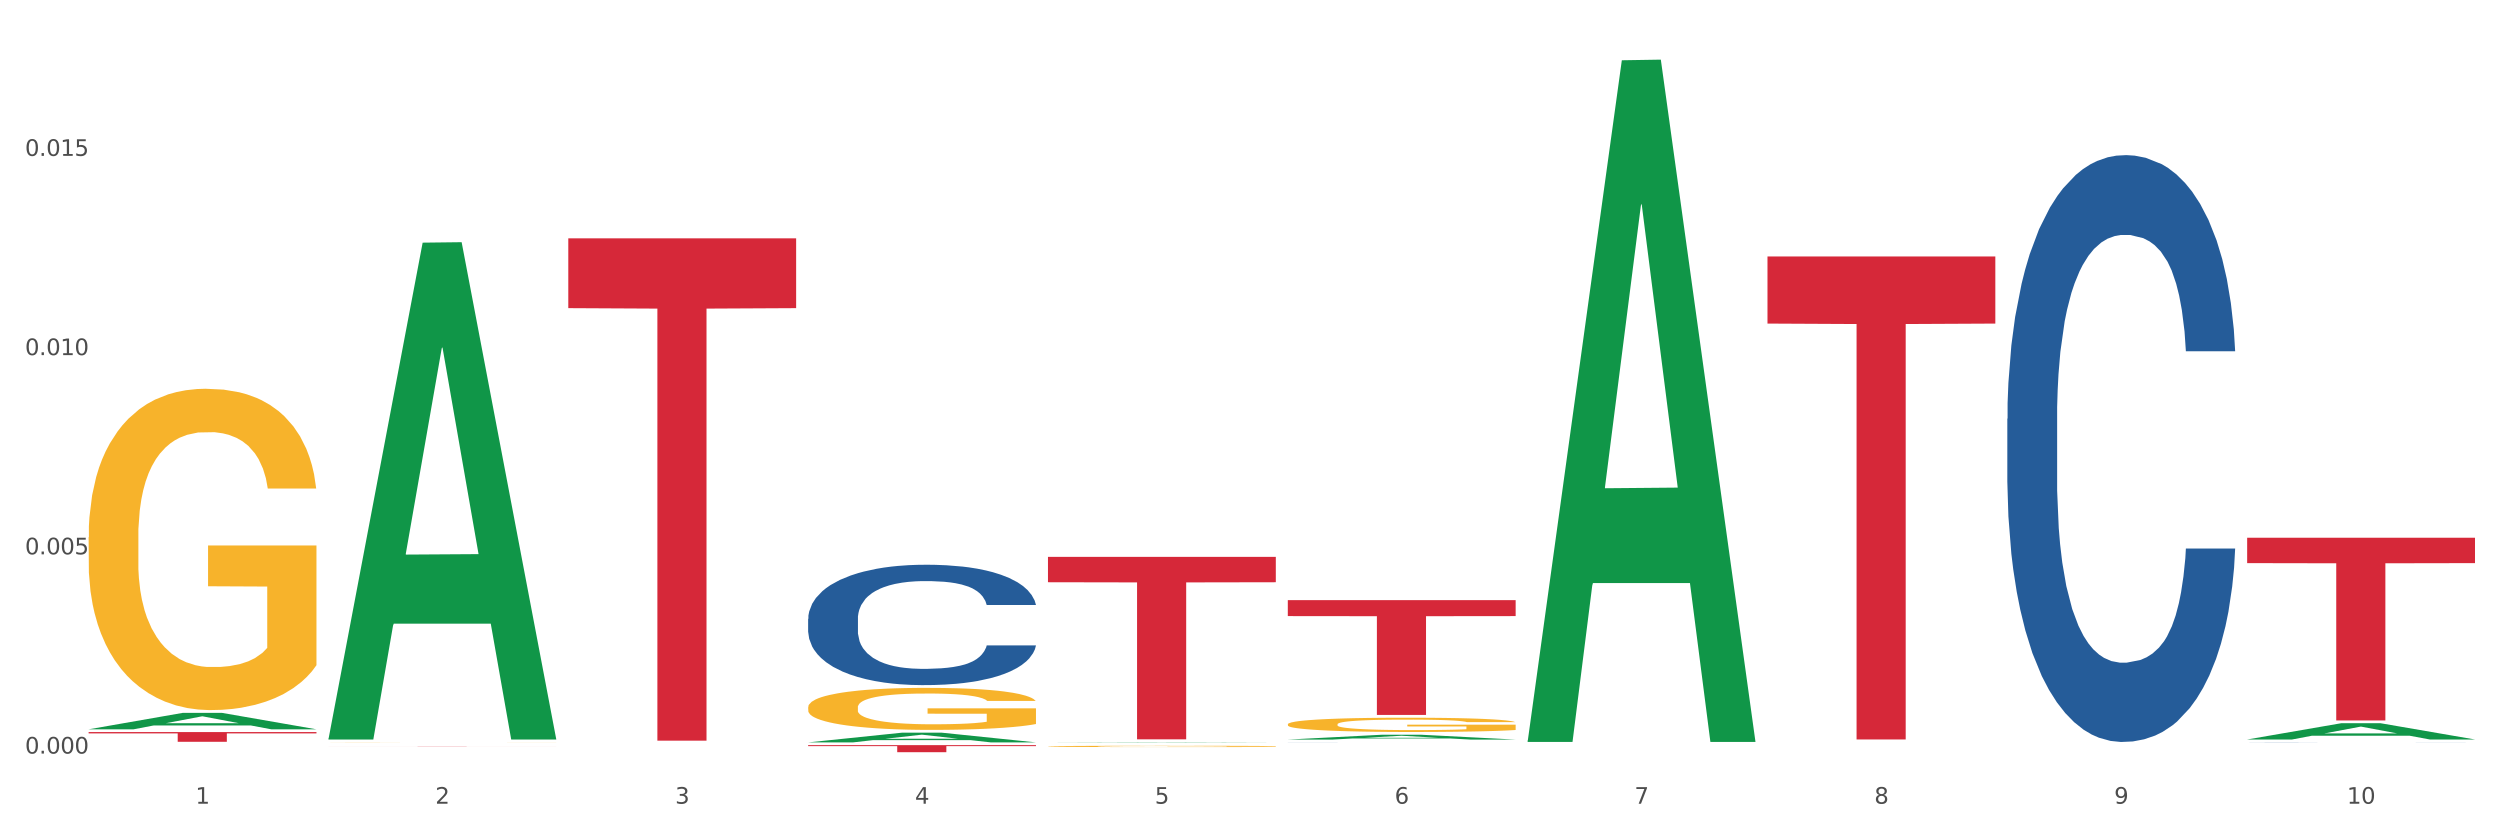 <?xml version="1.0" encoding="utf-8" standalone="no"?>
<!DOCTYPE svg PUBLIC "-//W3C//DTD SVG 1.1//EN"
  "http://www.w3.org/Graphics/SVG/1.1/DTD/svg11.dtd">
<svg xmlns:xlink="http://www.w3.org/1999/xlink" width="1080pt" height="360pt" viewBox="0 0 1080 360" xmlns="http://www.w3.org/2000/svg" version="1.1">
 <rect x="0" y="0" width="1080" height="360" fill="#333333" stroke="none"/>
 <defs>
  <style type="text/css">*{stroke-linejoin: round; stroke-linecap: butt}</style>
 </defs>
 <g id="figure_1">
  <g id="patch_1">
   <path d="M 0 360 
L 1080 360 
L 1080 0 
L 0 0 
z
" style="fill: #ffffff; stroke: #ffffff; stroke-linejoin: miter"/>
  </g>
  <g id="axes_1">
   <g id="matplotlib.axis_1">
    <g id="xtick_1">
     <g id="text_1">
      <!-- 1 -->
      <g style="fill: #4d4d4d" transform="translate(84.444 347.204) scale(0.096 -0.096)">
       <defs>
        <path id="DejaVuSans-31" d="M 794 531 
L 1825 531 
L 1825 4091 
L 703 3866 
L 703 4441 
L 1819 4666 
L 2450 4666 
L 2450 531 
L 3481 531 
L 3481 0 
L 794 0 
L 794 531 
z
" transform="scale(0.016)"/>
       </defs>
       <use xlink:href="#DejaVuSans-31"/>
      </g>
     </g>
    </g>
    <g id="xtick_2">
     <g id="text_2">
      <!-- 2 -->
      <g style="fill: #4d4d4d" transform="translate(188.053 347.204) scale(0.096 -0.096)">
       <defs>
        <path id="DejaVuSans-32" d="M 1228 531 
L 3431 531 
L 3431 0 
L 469 0 
L 469 531 
Q 828 903 1448 1529 
Q 2069 2156 2228 2338 
Q 2531 2678 2651 2914 
Q 2772 3150 2772 3378 
Q 2772 3750 2511 3984 
Q 2250 4219 1831 4219 
Q 1534 4219 1204 4116 
Q 875 4013 500 3803 
L 500 4441 
Q 881 4594 1212 4672 
Q 1544 4750 1819 4750 
Q 2544 4750 2975 4387 
Q 3406 4025 3406 3419 
Q 3406 3131 3298 2873 
Q 3191 2616 2906 2266 
Q 2828 2175 2409 1742 
Q 1991 1309 1228 531 
z
" transform="scale(0.016)"/>
       </defs>
       <use xlink:href="#DejaVuSans-32"/>
      </g>
     </g>
    </g>
    <g id="xtick_3">
     <g id="text_3">
      <!-- 3 -->
      <g style="fill: #4d4d4d" transform="translate(291.663 347.204) scale(0.096 -0.096)">
       <defs>
        <path id="DejaVuSans-33" d="M 2597 2516 
Q 3050 2419 3304 2112 
Q 3559 1806 3559 1356 
Q 3559 666 3084 287 
Q 2609 -91 1734 -91 
Q 1441 -91 1130 -33 
Q 819 25 488 141 
L 488 750 
Q 750 597 1062 519 
Q 1375 441 1716 441 
Q 2309 441 2620 675 
Q 2931 909 2931 1356 
Q 2931 1769 2642 2001 
Q 2353 2234 1838 2234 
L 1294 2234 
L 1294 2753 
L 1863 2753 
Q 2328 2753 2575 2939 
Q 2822 3125 2822 3475 
Q 2822 3834 2567 4026 
Q 2313 4219 1838 4219 
Q 1578 4219 1281 4162 
Q 984 4106 628 3988 
L 628 4550 
Q 988 4650 1302 4700 
Q 1616 4750 1894 4750 
Q 2613 4750 3031 4423 
Q 3450 4097 3450 3541 
Q 3450 3153 3228 2886 
Q 3006 2619 2597 2516 
z
" transform="scale(0.016)"/>
       </defs>
       <use xlink:href="#DejaVuSans-33"/>
      </g>
     </g>
    </g>
    <g id="xtick_4">
     <g id="text_4">
      <!-- 4 -->
      <g style="fill: #4d4d4d" transform="translate(395.273 347.204) scale(0.096 -0.096)">
       <defs>
        <path id="DejaVuSans-34" d="M 2419 4116 
L 825 1625 
L 2419 1625 
L 2419 4116 
z
M 2253 4666 
L 3047 4666 
L 3047 1625 
L 3713 1625 
L 3713 1100 
L 3047 1100 
L 3047 0 
L 2419 0 
L 2419 1100 
L 313 1100 
L 313 1709 
L 2253 4666 
z
" transform="scale(0.016)"/>
       </defs>
       <use xlink:href="#DejaVuSans-34"/>
      </g>
     </g>
    </g>
    <g id="xtick_5">
     <g id="text_5">
      <!-- 5 -->
      <g style="fill: #4d4d4d" transform="translate(498.883 347.204) scale(0.096 -0.096)">
       <defs>
        <path id="DejaVuSans-35" d="M 691 4666 
L 3169 4666 
L 3169 4134 
L 1269 4134 
L 1269 2991 
Q 1406 3038 1543 3061 
Q 1681 3084 1819 3084 
Q 2600 3084 3056 2656 
Q 3513 2228 3513 1497 
Q 3513 744 3044 326 
Q 2575 -91 1722 -91 
Q 1428 -91 1123 -41 
Q 819 9 494 109 
L 494 744 
Q 775 591 1075 516 
Q 1375 441 1709 441 
Q 2250 441 2565 725 
Q 2881 1009 2881 1497 
Q 2881 1984 2565 2268 
Q 2250 2553 1709 2553 
Q 1456 2553 1204 2497 
Q 953 2441 691 2322 
L 691 4666 
z
" transform="scale(0.016)"/>
       </defs>
       <use xlink:href="#DejaVuSans-35"/>
      </g>
     </g>
    </g>
    <g id="xtick_6">
     <g id="text_6">
      <!-- 6 -->
      <g style="fill: #4d4d4d" transform="translate(602.492 347.204) scale(0.096 -0.096)">
       <defs>
        <path id="DejaVuSans-36" d="M 2113 2584 
Q 1688 2584 1439 2293 
Q 1191 2003 1191 1497 
Q 1191 994 1439 701 
Q 1688 409 2113 409 
Q 2538 409 2786 701 
Q 3034 994 3034 1497 
Q 3034 2003 2786 2293 
Q 2538 2584 2113 2584 
z
M 3366 4563 
L 3366 3988 
Q 3128 4100 2886 4159 
Q 2644 4219 2406 4219 
Q 1781 4219 1451 3797 
Q 1122 3375 1075 2522 
Q 1259 2794 1537 2939 
Q 1816 3084 2150 3084 
Q 2853 3084 3261 2657 
Q 3669 2231 3669 1497 
Q 3669 778 3244 343 
Q 2819 -91 2113 -91 
Q 1303 -91 875 529 
Q 447 1150 447 2328 
Q 447 3434 972 4092 
Q 1497 4750 2381 4750 
Q 2619 4750 2861 4703 
Q 3103 4656 3366 4563 
z
" transform="scale(0.016)"/>
       </defs>
       <use xlink:href="#DejaVuSans-36"/>
      </g>
     </g>
    </g>
    <g id="xtick_7">
     <g id="text_7">
      <!-- 7 -->
      <g style="fill: #4d4d4d" transform="translate(706.102 347.204) scale(0.096 -0.096)">
       <defs>
        <path id="DejaVuSans-37" d="M 525 4666 
L 3525 4666 
L 3525 4397 
L 1831 0 
L 1172 0 
L 2766 4134 
L 525 4134 
L 525 4666 
z
" transform="scale(0.016)"/>
       </defs>
       <use xlink:href="#DejaVuSans-37"/>
      </g>
     </g>
    </g>
    <g id="xtick_8">
     <g id="text_8">
      <!-- 8 -->
      <g style="fill: #4d4d4d" transform="translate(809.712 347.204) scale(0.096 -0.096)">
       <defs>
        <path id="DejaVuSans-38" d="M 2034 2216 
Q 1584 2216 1326 1975 
Q 1069 1734 1069 1313 
Q 1069 891 1326 650 
Q 1584 409 2034 409 
Q 2484 409 2743 651 
Q 3003 894 3003 1313 
Q 3003 1734 2745 1975 
Q 2488 2216 2034 2216 
z
M 1403 2484 
Q 997 2584 770 2862 
Q 544 3141 544 3541 
Q 544 4100 942 4425 
Q 1341 4750 2034 4750 
Q 2731 4750 3128 4425 
Q 3525 4100 3525 3541 
Q 3525 3141 3298 2862 
Q 3072 2584 2669 2484 
Q 3125 2378 3379 2068 
Q 3634 1759 3634 1313 
Q 3634 634 3220 271 
Q 2806 -91 2034 -91 
Q 1263 -91 848 271 
Q 434 634 434 1313 
Q 434 1759 690 2068 
Q 947 2378 1403 2484 
z
M 1172 3481 
Q 1172 3119 1398 2916 
Q 1625 2713 2034 2713 
Q 2441 2713 2670 2916 
Q 2900 3119 2900 3481 
Q 2900 3844 2670 4047 
Q 2441 4250 2034 4250 
Q 1625 4250 1398 4047 
Q 1172 3844 1172 3481 
z
" transform="scale(0.016)"/>
       </defs>
       <use xlink:href="#DejaVuSans-38"/>
      </g>
     </g>
    </g>
    <g id="xtick_9">
     <g id="text_9">
      <!-- 9 -->
      <g style="fill: #4d4d4d" transform="translate(913.322 347.204) scale(0.096 -0.096)">
       <defs>
        <path id="DejaVuSans-39" d="M 703 97 
L 703 672 
Q 941 559 1184 500 
Q 1428 441 1663 441 
Q 2288 441 2617 861 
Q 2947 1281 2994 2138 
Q 2813 1869 2534 1725 
Q 2256 1581 1919 1581 
Q 1219 1581 811 2004 
Q 403 2428 403 3163 
Q 403 3881 828 4315 
Q 1253 4750 1959 4750 
Q 2769 4750 3195 4129 
Q 3622 3509 3622 2328 
Q 3622 1225 3098 567 
Q 2575 -91 1691 -91 
Q 1453 -91 1209 -44 
Q 966 3 703 97 
z
M 1959 2075 
Q 2384 2075 2632 2365 
Q 2881 2656 2881 3163 
Q 2881 3666 2632 3958 
Q 2384 4250 1959 4250 
Q 1534 4250 1286 3958 
Q 1038 3666 1038 3163 
Q 1038 2656 1286 2365 
Q 1534 2075 1959 2075 
z
" transform="scale(0.016)"/>
       </defs>
       <use xlink:href="#DejaVuSans-39"/>
      </g>
     </g>
    </g>
    <g id="xtick_10">
     <g id="text_10">
      <!-- 10 -->
      <g style="fill: #4d4d4d" transform="translate(1013.877 347.204) scale(0.096 -0.096)">
       <defs>
        <path id="DejaVuSans-30" d="M 2034 4250 
Q 1547 4250 1301 3770 
Q 1056 3291 1056 2328 
Q 1056 1369 1301 889 
Q 1547 409 2034 409 
Q 2525 409 2770 889 
Q 3016 1369 3016 2328 
Q 3016 3291 2770 3770 
Q 2525 4250 2034 4250 
z
M 2034 4750 
Q 2819 4750 3233 4129 
Q 3647 3509 3647 2328 
Q 3647 1150 3233 529 
Q 2819 -91 2034 -91 
Q 1250 -91 836 529 
Q 422 1150 422 2328 
Q 422 3509 836 4129 
Q 1250 4750 2034 4750 
z
" transform="scale(0.016)"/>
       </defs>
       <use xlink:href="#DejaVuSans-31"/>
       <use xlink:href="#DejaVuSans-30" transform="translate(63.623 0)"/>
      </g>
     </g>
    </g>
    <g id="xtick_11"/>
    <g id="xtick_12"/>
    <g id="xtick_13"/>
    <g id="xtick_14"/>
    <g id="xtick_15"/>
    <g id="xtick_16"/>
    <g id="xtick_17"/>
    <g id="xtick_18"/>
    <g id="xtick_19"/>
   </g>
   <g id="matplotlib.axis_2">
    <g id="ytick_1">
     <g id="text_11">
      <!-- 0.000 -->
      <g style="fill: #4d4d4d" transform="translate(10.8 325.548) scale(0.096 -0.096)">
       <defs>
        <path id="DejaVuSans-2e" d="M 684 794 
L 1344 794 
L 1344 0 
L 684 0 
L 684 794 
z
" transform="scale(0.016)"/>
       </defs>
       <use xlink:href="#DejaVuSans-30"/>
       <use xlink:href="#DejaVuSans-2e" transform="translate(63.623 0)"/>
       <use xlink:href="#DejaVuSans-30" transform="translate(95.41 0)"/>
       <use xlink:href="#DejaVuSans-30" transform="translate(159.033 0)"/>
       <use xlink:href="#DejaVuSans-30" transform="translate(222.656 0)"/>
      </g>
     </g>
    </g>
    <g id="ytick_2">
     <g id="text_12">
      <!-- 0.005 -->
      <g style="fill: #4d4d4d" transform="translate(10.8 239.479) scale(0.096 -0.096)">
       <use xlink:href="#DejaVuSans-30"/>
       <use xlink:href="#DejaVuSans-2e" transform="translate(63.623 0)"/>
       <use xlink:href="#DejaVuSans-30" transform="translate(95.41 0)"/>
       <use xlink:href="#DejaVuSans-30" transform="translate(159.033 0)"/>
       <use xlink:href="#DejaVuSans-35" transform="translate(222.656 0)"/>
      </g>
     </g>
    </g>
    <g id="ytick_3">
     <g id="text_13">
      <!-- 0.010 -->
      <g style="fill: #4d4d4d" transform="translate(10.8 153.41) scale(0.096 -0.096)">
       <use xlink:href="#DejaVuSans-30"/>
       <use xlink:href="#DejaVuSans-2e" transform="translate(63.623 0)"/>
       <use xlink:href="#DejaVuSans-30" transform="translate(95.41 0)"/>
       <use xlink:href="#DejaVuSans-31" transform="translate(159.033 0)"/>
       <use xlink:href="#DejaVuSans-30" transform="translate(222.656 0)"/>
      </g>
     </g>
    </g>
    <g id="ytick_4">
     <g id="text_14">
      <!-- 0.015 -->
      <g style="fill: #4d4d4d" transform="translate(10.8 67.341) scale(0.096 -0.096)">
       <use xlink:href="#DejaVuSans-30"/>
       <use xlink:href="#DejaVuSans-2e" transform="translate(63.623 0)"/>
       <use xlink:href="#DejaVuSans-30" transform="translate(95.41 0)"/>
       <use xlink:href="#DejaVuSans-31" transform="translate(159.033 0)"/>
       <use xlink:href="#DejaVuSans-35" transform="translate(222.656 0)"/>
      </g>
     </g>
    </g>
    <g id="ytick_5"/>
    <g id="ytick_6"/>
    <g id="ytick_7"/>
    <g id="ytick_8"/>
   </g>
   <g id="PolyCollection_1">
    <path d="M 38.283 315.055 
L 38.384 315.048 
L 78.974 307.956 
L 95.818 307.949 
L 136.712 315.068 
L 117.229 315.068 
L 108.401 313.41 
L 66.493 313.41 
L 66.188 313.437 
L 57.664 315.068 
L 38.283 315.068 
L 38.283 315.055 
L 71.769 312.421 
L 103.125 312.414 
L 87.599 309.466 
L 87.396 309.453 
L 87.193 309.473 
L 71.668 312.414 
L 71.769 312.421 
L 38.283 315.055 
z
" clip-path="url(#p52c89b8103)" style="fill: #109648"/>
    <path d="M 763.551 110.789 
L 861.981 110.789 
L 861.981 139.786 
L 823.262 139.982 
L 823.262 319.449 
L 802.037 319.449 
L 802.037 139.982 
L 763.551 139.786 
L 763.551 110.985 
L 763.551 110.789 
z
" clip-path="url(#p52c89b8103)" style="fill: #d62839"/>
    <path d="M 556.332 259.258 
L 654.761 259.258 
L 654.761 266.152 
L 616.042 266.198 
L 616.042 308.863 
L 594.817 308.863 
L 594.817 266.198 
L 556.332 266.152 
L 556.332 259.305 
L 556.332 259.258 
z
" clip-path="url(#p52c89b8103)" style="fill: #d62839"/>
    <path d="M 452.722 240.57 
L 551.151 240.57 
L 551.151 251.524 
L 512.433 251.598 
L 512.433 319.396 
L 491.207 319.396 
L 491.207 251.598 
L 452.722 251.524 
L 452.722 240.644 
L 452.722 240.57 
z
" clip-path="url(#p52c89b8103)" style="fill: #d62839"/>
    <path d="M 349.112 321.901 
L 447.542 321.901 
L 447.542 322.325 
L 408.823 322.327 
L 408.823 324.95 
L 387.598 324.95 
L 387.598 322.327 
L 349.112 322.325 
L 349.112 321.904 
L 349.112 321.901 
z
" clip-path="url(#p52c89b8103)" style="fill: #d62839"/>
    <path d="M 245.502 102.957 
L 343.932 102.957 
L 343.932 133.117 
L 305.213 133.32 
L 305.213 319.981 
L 283.988 319.981 
L 283.988 133.32 
L 245.502 133.117 
L 245.502 103.161 
L 245.502 102.957 
z
" clip-path="url(#p52c89b8103)" style="fill: #d62839"/>
    <path d="M 141.893 322.397 
L 240.322 322.397 
L 240.322 322.407 
L 201.603 322.407 
L 201.603 322.469 
L 180.378 322.469 
L 180.378 322.407 
L 141.893 322.407 
L 141.893 322.397 
L 141.893 322.397 
z
" clip-path="url(#p52c89b8103)" style="fill: #d62839"/>
    <path d="M 970.771 232.298 
L 1069.2 232.298 
L 1069.2 243.267 
L 1030.481 243.341 
L 1030.481 311.231 
L 1009.256 311.231 
L 1009.256 243.341 
L 970.771 243.267 
L 970.771 232.372 
L 970.771 232.298 
z
" clip-path="url(#p52c89b8103)" style="fill: #d62839"/>
    <path d="M 38.283 316.253 
L 136.712 316.253 
L 136.712 316.836 
L 97.994 316.84 
L 97.994 320.449 
L 76.768 320.449 
L 76.768 316.84 
L 38.283 316.836 
L 38.283 316.257 
L 38.283 316.253 
z
" clip-path="url(#p52c89b8103)" style="fill: #d62839"/>
    <path d="M 452.722 322.437 
L 452.838 322.436 
L 452.838 322.417 
L 453.071 322.401 
L 454.233 322.362 
L 455.976 322.329 
L 457.254 322.312 
L 458.532 322.298 
L 460.043 322.283 
L 461.903 322.269 
L 465.273 322.247 
L 467.364 322.236 
L 469.921 322.225 
L 474.569 322.208 
L 477.939 322.198 
L 481.426 322.19 
L 487.12 322.181 
L 490.839 322.177 
L 494.79 322.174 
L 499.554 322.171 
L 503.157 322.171 
L 511.059 322.173 
L 517.799 322.177 
L 521.053 322.181 
L 525.237 322.187 
L 527.445 322.191 
L 531.047 322.2 
L 534.766 322.211 
L 537.322 322.22 
L 541.157 322.238 
L 544.062 322.256 
L 546.735 322.278 
L 548.13 322.293 
L 549.176 322.308 
L 550.105 322.324 
L 551.035 322.35 
L 530.117 322.35 
L 529.304 322.331 
L 528.026 322.314 
L 526.166 322.297 
L 524.539 322.287 
L 521.75 322.273 
L 519.194 322.265 
L 516.521 322.259 
L 513.267 322.253 
L 510.71 322.251 
L 507.108 322.249 
L 500.019 322.249 
L 495.255 322.253 
L 492.001 322.259 
L 489.909 322.263 
L 488.05 322.269 
L 485.958 322.276 
L 483.517 322.287 
L 481.774 322.297 
L 480.031 322.31 
L 478.637 322.322 
L 477.358 322.337 
L 476.312 322.353 
L 475.499 322.369 
L 474.802 322.389 
L 474.221 322.422 
L 474.221 322.494 
L 474.453 322.51 
L 475.034 322.532 
L 475.731 322.548 
L 476.894 322.568 
L 477.939 322.581 
L 479.915 322.6 
L 482.123 322.616 
L 483.866 322.625 
L 485.609 322.634 
L 488.631 322.645 
L 492.001 322.655 
L 494.906 322.661 
L 498.857 322.666 
L 501.53 322.668 
L 503.854 322.669 
L 509.548 322.669 
L 513.616 322.668 
L 518.148 322.664 
L 521.634 322.659 
L 524.539 322.653 
L 527.793 322.644 
L 529.885 322.635 
L 529.885 322.525 
L 504.319 322.525 
L 504.319 322.452 
L 551.151 322.452 
L 551.151 322.666 
L 549.176 322.677 
L 546.968 322.687 
L 544.644 322.696 
L 541.157 322.707 
L 536.974 322.717 
L 533.255 322.725 
L 529.304 322.731 
L 524.656 322.737 
L 518.613 322.742 
L 514.894 322.744 
L 510.246 322.746 
L 504.784 322.746 
L 500.019 322.745 
L 495.371 322.743 
L 490.49 322.738 
L 485.725 322.731 
L 482.123 322.724 
L 478.52 322.716 
L 474.686 322.705 
L 471.664 322.694 
L 469.34 322.685 
L 466.783 322.673 
L 463.994 322.657 
L 461.903 322.643 
L 460.043 322.628 
L 458.068 322.609 
L 456.673 322.593 
L 455.279 322.572 
L 454.465 322.557 
L 453.535 322.534 
L 452.838 322.5 
L 452.722 322.437 
z
" clip-path="url(#p52c89b8103)" style="fill: #f7b32b"/>
    <path d="M 349.112 305.548 
L 349.228 305.531 
L 349.228 304.934 
L 349.461 304.42 
L 350.623 303.177 
L 352.366 302.149 
L 353.644 301.602 
L 354.923 301.154 
L 356.433 300.706 
L 358.293 300.242 
L 361.663 299.562 
L 363.755 299.214 
L 366.311 298.849 
L 370.96 298.319 
L 374.33 298.02 
L 377.816 297.771 
L 383.51 297.473 
L 387.229 297.34 
L 391.18 297.241 
L 395.945 297.174 
L 399.547 297.158 
L 407.449 297.208 
L 414.189 297.357 
L 417.443 297.473 
L 421.627 297.672 
L 423.835 297.805 
L 427.437 298.07 
L 431.156 298.418 
L 433.713 298.717 
L 437.548 299.28 
L 440.453 299.844 
L 443.126 300.54 
L 444.52 301.021 
L 445.566 301.469 
L 446.496 301.983 
L 447.425 302.795 
L 426.508 302.795 
L 425.694 302.215 
L 424.416 301.668 
L 422.557 301.137 
L 420.93 300.806 
L 418.141 300.391 
L 415.584 300.126 
L 412.911 299.927 
L 409.657 299.761 
L 407.101 299.678 
L 403.498 299.612 
L 396.409 299.628 
L 391.645 299.761 
L 388.391 299.927 
L 386.299 300.076 
L 384.44 300.242 
L 382.348 300.474 
L 379.908 300.822 
L 378.165 301.137 
L 376.421 301.535 
L 375.027 301.933 
L 373.749 302.397 
L 372.703 302.895 
L 371.889 303.409 
L 371.192 304.039 
L 370.611 305.084 
L 370.611 307.355 
L 370.843 307.869 
L 371.424 308.549 
L 372.122 309.063 
L 373.284 309.676 
L 374.33 310.091 
L 376.305 310.688 
L 378.513 311.185 
L 380.256 311.5 
L 381.999 311.766 
L 385.021 312.13 
L 388.391 312.429 
L 391.296 312.611 
L 395.247 312.777 
L 397.92 312.843 
L 400.244 312.877 
L 405.939 312.877 
L 410.006 312.827 
L 414.538 312.711 
L 418.024 312.562 
L 420.93 312.379 
L 424.183 312.081 
L 426.275 311.799 
L 426.275 308.333 
L 400.709 308.317 
L 400.709 306.012 
L 447.542 306.012 
L 447.542 312.777 
L 445.566 313.125 
L 443.358 313.44 
L 441.034 313.722 
L 437.548 314.07 
L 433.364 314.402 
L 429.645 314.634 
L 425.694 314.833 
L 421.046 315.016 
L 415.003 315.181 
L 411.284 315.248 
L 406.636 315.297 
L 401.174 315.314 
L 396.409 315.281 
L 391.761 315.198 
L 386.88 315.049 
L 382.116 314.833 
L 378.513 314.618 
L 374.911 314.352 
L 371.076 314.004 
L 368.054 313.672 
L 365.73 313.374 
L 363.174 312.993 
L 360.385 312.495 
L 358.293 312.048 
L 356.433 311.583 
L 354.458 310.986 
L 353.063 310.472 
L 351.669 309.826 
L 350.855 309.345 
L 349.926 308.599 
L 349.228 307.554 
L 349.112 305.548 
z
" clip-path="url(#p52c89b8103)" style="fill: #f7b32b"/>
    <path d="M 141.893 320.68 
L 142.009 320.68 
L 142.009 320.678 
L 142.241 320.676 
L 143.403 320.671 
L 145.147 320.667 
L 146.425 320.665 
L 147.703 320.664 
L 149.214 320.662 
L 151.073 320.66 
L 154.443 320.658 
L 156.535 320.656 
L 159.092 320.655 
L 163.74 320.653 
L 167.11 320.652 
L 170.596 320.651 
L 176.291 320.65 
L 180.009 320.649 
L 183.961 320.649 
L 188.725 320.649 
L 192.328 320.649 
L 200.23 320.649 
L 206.97 320.649 
L 210.224 320.65 
L 214.407 320.651 
L 216.615 320.651 
L 220.218 320.652 
L 223.937 320.653 
L 226.493 320.655 
L 230.328 320.657 
L 233.233 320.659 
L 235.906 320.661 
L 237.301 320.663 
L 238.346 320.665 
L 239.276 320.667 
L 240.206 320.67 
L 219.288 320.67 
L 218.475 320.668 
L 217.196 320.666 
L 215.337 320.664 
L 213.71 320.662 
L 210.921 320.661 
L 208.364 320.66 
L 205.692 320.659 
L 202.438 320.658 
L 199.881 320.658 
L 196.279 320.658 
L 189.19 320.658 
L 184.425 320.658 
L 181.171 320.659 
L 179.08 320.66 
L 177.22 320.66 
L 175.129 320.661 
L 172.688 320.662 
L 170.945 320.664 
L 169.202 320.665 
L 167.807 320.667 
L 166.529 320.668 
L 165.483 320.67 
L 164.67 320.672 
L 163.973 320.674 
L 163.391 320.678 
L 163.391 320.687 
L 163.624 320.689 
L 164.205 320.691 
L 164.902 320.693 
L 166.064 320.695 
L 167.11 320.697 
L 169.086 320.699 
L 171.294 320.701 
L 173.037 320.702 
L 174.78 320.703 
L 177.801 320.704 
L 181.171 320.706 
L 184.077 320.706 
L 188.028 320.707 
L 190.701 320.707 
L 193.025 320.707 
L 198.719 320.707 
L 202.786 320.707 
L 207.319 320.707 
L 210.805 320.706 
L 213.71 320.705 
L 216.964 320.704 
L 219.056 320.703 
L 219.056 320.69 
L 193.49 320.69 
L 193.49 320.682 
L 240.322 320.682 
L 240.322 320.707 
L 238.346 320.708 
L 236.138 320.709 
L 233.814 320.71 
L 230.328 320.712 
L 226.144 320.713 
L 222.426 320.714 
L 218.475 320.715 
L 213.826 320.715 
L 207.783 320.716 
L 204.065 320.716 
L 199.416 320.716 
L 193.955 320.716 
L 189.19 320.716 
L 184.542 320.716 
L 179.661 320.715 
L 174.896 320.715 
L 171.294 320.714 
L 167.691 320.713 
L 163.856 320.711 
L 160.835 320.71 
L 158.511 320.709 
L 155.954 320.708 
L 153.165 320.706 
L 151.073 320.704 
L 149.214 320.702 
L 147.238 320.7 
L 145.844 320.698 
L 144.449 320.696 
L 143.636 320.694 
L 142.706 320.691 
L 142.009 320.687 
L 141.893 320.68 
z
" clip-path="url(#p52c89b8103)" style="fill: #f7b32b"/>
    <path d="M 38.283 232.091 
L 38.399 231.964 
L 38.399 227.4 
L 38.632 223.469 
L 39.794 213.961 
L 41.537 206.1 
L 42.815 201.917 
L 44.093 198.494 
L 45.604 195.07 
L 47.464 191.521 
L 50.834 186.323 
L 52.925 183.66 
L 55.482 180.871 
L 60.13 176.814 
L 63.5 174.532 
L 66.987 172.63 
L 72.681 170.348 
L 76.4 169.334 
L 80.351 168.573 
L 85.115 168.066 
L 88.718 167.939 
L 96.62 168.32 
L 103.36 169.461 
L 106.614 170.348 
L 110.798 171.87 
L 113.006 172.884 
L 116.608 174.912 
L 120.327 177.575 
L 122.883 179.857 
L 126.718 184.167 
L 129.623 188.478 
L 132.296 193.803 
L 133.691 197.479 
L 134.737 200.902 
L 135.666 204.833 
L 136.596 211.045 
L 115.678 211.045 
L 114.865 206.608 
L 113.587 202.424 
L 111.727 198.367 
L 110.1 195.831 
L 107.311 192.662 
L 104.755 190.633 
L 102.082 189.112 
L 98.828 187.844 
L 96.271 187.21 
L 92.669 186.703 
L 85.58 186.83 
L 80.816 187.844 
L 77.562 189.112 
L 75.47 190.253 
L 73.611 191.521 
L 71.519 193.296 
L 69.078 195.958 
L 67.335 198.367 
L 65.592 201.409 
L 64.198 204.452 
L 62.919 208.002 
L 61.873 211.806 
L 61.06 215.736 
L 60.363 220.553 
L 59.782 228.541 
L 59.782 245.91 
L 60.014 249.84 
L 60.595 255.038 
L 61.292 258.968 
L 62.455 263.659 
L 63.5 266.829 
L 65.476 271.393 
L 67.684 275.196 
L 69.427 277.605 
L 71.17 279.633 
L 74.192 282.423 
L 77.562 284.705 
L 80.467 286.099 
L 84.418 287.367 
L 87.091 287.874 
L 89.415 288.128 
L 95.109 288.128 
L 99.177 287.747 
L 103.709 286.86 
L 107.195 285.719 
L 110.1 284.324 
L 113.354 282.042 
L 115.446 279.887 
L 115.446 253.39 
L 89.88 253.263 
L 89.88 235.64 
L 136.712 235.64 
L 136.712 287.367 
L 134.737 290.029 
L 132.529 292.438 
L 130.205 294.594 
L 126.718 297.256 
L 122.535 299.792 
L 118.816 301.567 
L 114.865 303.088 
L 110.217 304.482 
L 104.174 305.75 
L 100.455 306.257 
L 95.807 306.638 
L 90.345 306.765 
L 85.58 306.511 
L 80.932 305.877 
L 76.051 304.736 
L 71.286 303.088 
L 67.684 301.44 
L 64.081 299.411 
L 60.247 296.749 
L 57.225 294.213 
L 54.901 291.931 
L 52.344 289.015 
L 49.555 285.212 
L 47.464 281.789 
L 45.604 278.239 
L 43.629 273.675 
L 42.234 269.744 
L 40.84 264.8 
L 40.026 261.123 
L 39.096 255.418 
L 38.399 247.431 
L 38.283 232.091 
z
" clip-path="url(#p52c89b8103)" style="fill: #f7b32b"/>
    <path d="M 970.771 320.679 
L 970.887 320.679 
L 970.887 320.677 
L 971.236 320.675 
L 972.516 320.67 
L 974.145 320.667 
L 976.937 320.663 
L 978.45 320.662 
L 980.428 320.66 
L 984.5 320.657 
L 989.154 320.654 
L 992.411 320.653 
L 994.854 320.652 
L 1000.323 320.651 
L 1003.464 320.65 
L 1006.722 320.649 
L 1009.514 320.649 
L 1014.168 320.648 
L 1017.891 320.648 
L 1022.196 320.648 
L 1025.803 320.648 
L 1030.573 320.649 
L 1037.554 320.649 
L 1040.23 320.65 
L 1043.836 320.65 
L 1047.56 320.651 
L 1050.585 320.652 
L 1054.075 320.654 
L 1057.682 320.656 
L 1061.172 320.658 
L 1063.615 320.66 
L 1065.593 320.663 
L 1067.338 320.665 
L 1068.618 320.668 
L 1069.2 320.671 
L 1047.909 320.671 
L 1047.327 320.669 
L 1046.163 320.666 
L 1045 320.665 
L 1043.72 320.663 
L 1041.742 320.662 
L 1039.997 320.661 
L 1037.088 320.659 
L 1034.412 320.659 
L 1032.202 320.658 
L 1029.526 320.658 
L 1023.825 320.657 
L 1019.753 320.657 
L 1017.193 320.658 
L 1014.052 320.658 
L 1011.376 320.658 
L 1008.234 320.659 
L 1005.791 320.66 
L 1003.348 320.661 
L 1001.952 320.662 
L 999.857 320.663 
L 998.461 320.664 
L 996.6 320.666 
L 995.553 320.667 
L 993.691 320.671 
L 992.877 320.674 
L 992.528 320.675 
L 992.295 320.677 
L 992.295 320.687 
L 992.993 320.691 
L 993.575 320.693 
L 994.505 320.695 
L 996.251 320.698 
L 998.81 320.701 
L 1001.486 320.703 
L 1003.697 320.704 
L 1005.791 320.705 
L 1007.885 320.706 
L 1010.445 320.706 
L 1012.539 320.707 
L 1015.681 320.707 
L 1019.404 320.707 
L 1022.312 320.707 
L 1028.246 320.707 
L 1030.922 320.706 
L 1033.482 320.706 
L 1036.274 320.705 
L 1038.484 320.705 
L 1039.764 320.704 
L 1041.859 320.703 
L 1043.487 320.702 
L 1044.884 320.7 
L 1045.814 320.699 
L 1046.861 320.697 
L 1047.676 320.695 
L 1047.909 320.694 
L 1069.2 320.694 
L 1068.735 320.696 
L 1067.92 320.698 
L 1066.291 320.701 
L 1065.012 320.703 
L 1063.034 320.705 
L 1060.939 320.707 
L 1058.031 320.709 
L 1055.355 320.71 
L 1052.562 320.711 
L 1049.537 320.712 
L 1044.069 320.714 
L 1042.091 320.714 
L 1037.903 320.715 
L 1034.645 320.716 
L 1029.875 320.716 
L 1024.988 320.716 
L 1019.869 320.716 
L 1015.332 320.716 
L 1010.329 320.716 
L 1007.187 320.715 
L 1003.697 320.715 
L 999.625 320.714 
L 995.785 320.713 
L 992.179 320.712 
L 988.804 320.71 
L 985.663 320.709 
L 981.591 320.706 
L 978.566 320.703 
L 976.355 320.701 
L 974.843 320.699 
L 973.33 320.696 
L 972.516 320.694 
L 971.236 320.69 
L 970.771 320.686 
L 970.771 320.679 
z
" clip-path="url(#p52c89b8103)" style="fill: #255c99"/>
    <path d="M 867.161 180.923 
L 867.277 180.691 
L 867.277 174.208 
L 867.626 165.41 
L 868.906 149.202 
L 870.535 136.931 
L 873.327 122.576 
L 874.84 116.556 
L 876.818 109.842 
L 880.89 98.959 
L 885.544 89.698 
L 888.801 84.604 
L 891.245 81.363 
L 896.713 75.574 
L 899.854 73.028 
L 903.112 70.944 
L 905.904 69.555 
L 910.558 67.934 
L 914.281 67.239 
L 918.586 67.008 
L 922.193 67.239 
L 926.963 68.165 
L 933.944 70.944 
L 936.62 72.565 
L 940.227 75.343 
L 943.95 79.048 
L 946.975 82.752 
L 950.465 88.077 
L 954.072 95.023 
L 957.562 103.822 
L 960.006 111.925 
L 961.984 120.492 
L 963.729 130.911 
L 965.009 142.256 
L 965.59 151.749 
L 944.299 151.749 
L 943.717 143.183 
L 942.554 133.921 
L 941.39 127.67 
L 940.11 122.576 
L 938.132 116.788 
L 936.387 113.083 
L 933.479 108.684 
L 930.803 105.906 
L 928.592 104.285 
L 925.916 102.896 
L 920.215 101.506 
L 916.143 101.506 
L 913.583 101.969 
L 910.442 103.127 
L 907.766 104.748 
L 904.625 107.526 
L 902.181 110.536 
L 899.738 114.472 
L 898.342 117.251 
L 896.248 122.344 
L 894.851 126.512 
L 892.99 133.69 
L 891.943 138.783 
L 890.081 151.981 
L 889.267 161.705 
L 888.918 168.42 
L 888.685 175.829 
L 888.685 211.948 
L 889.383 228.156 
L 889.965 235.102 
L 890.896 242.974 
L 892.641 253.161 
L 895.201 263.117 
L 897.877 270.295 
L 900.087 274.694 
L 902.181 277.936 
L 904.276 280.483 
L 906.835 282.798 
L 908.929 284.187 
L 912.071 285.576 
L 915.794 286.271 
L 918.703 286.271 
L 924.636 285.113 
L 927.312 283.956 
L 929.872 282.335 
L 932.664 279.788 
L 934.875 277.01 
L 936.155 274.926 
L 938.249 270.527 
L 939.878 265.896 
L 941.274 260.571 
L 942.205 255.94 
L 943.252 248.994 
L 944.066 241.122 
L 944.299 236.954 
L 965.59 236.954 
L 965.125 245.289 
L 964.31 253.393 
L 962.682 264.275 
L 961.402 270.527 
L 959.424 278.167 
L 957.33 284.65 
L 954.421 291.828 
L 951.745 297.153 
L 948.953 301.784 
L 945.928 305.951 
L 940.459 311.74 
L 938.481 313.36 
L 934.293 316.139 
L 931.035 317.76 
L 926.265 319.38 
L 921.379 320.306 
L 916.259 320.538 
L 911.722 320.075 
L 906.719 318.686 
L 903.577 317.297 
L 900.087 315.213 
L 896.015 311.971 
L 892.176 308.035 
L 888.569 303.404 
L 885.195 298.079 
L 882.053 292.059 
L 877.981 282.103 
L 874.956 272.379 
L 872.746 263.349 
L 871.233 255.708 
L 869.721 245.984 
L 868.906 239.269 
L 867.626 223.062 
L 867.161 208.012 
L 867.161 180.923 
z
" clip-path="url(#p52c89b8103)" style="fill: #255c99"/>
    <path d="M 556.332 312.9 
L 556.448 312.894 
L 556.448 312.691 
L 556.68 312.516 
L 557.842 312.094 
L 559.586 311.744 
L 560.864 311.558 
L 562.142 311.406 
L 563.653 311.254 
L 565.512 311.096 
L 568.882 310.865 
L 570.974 310.746 
L 573.531 310.622 
L 578.179 310.442 
L 581.549 310.341 
L 585.035 310.256 
L 590.73 310.155 
L 594.448 310.11 
L 598.4 310.076 
L 603.164 310.053 
L 606.767 310.048 
L 614.669 310.064 
L 621.409 310.115 
L 624.663 310.155 
L 628.846 310.222 
L 631.054 310.267 
L 634.657 310.358 
L 638.375 310.476 
L 640.932 310.577 
L 644.767 310.769 
L 647.672 310.961 
L 650.345 311.197 
L 651.74 311.361 
L 652.785 311.513 
L 653.715 311.688 
L 654.645 311.964 
L 633.727 311.964 
L 632.914 311.767 
L 631.635 311.581 
L 629.776 311.4 
L 628.149 311.288 
L 625.36 311.147 
L 622.803 311.057 
L 620.131 310.989 
L 616.877 310.933 
L 614.32 310.904 
L 610.718 310.882 
L 603.629 310.887 
L 598.864 310.933 
L 595.61 310.989 
L 593.519 311.04 
L 591.659 311.096 
L 589.568 311.175 
L 587.127 311.293 
L 585.384 311.4 
L 583.641 311.536 
L 582.246 311.671 
L 580.968 311.829 
L 579.922 311.998 
L 579.109 312.173 
L 578.412 312.387 
L 577.83 312.742 
L 577.83 313.514 
L 578.063 313.689 
L 578.644 313.92 
L 579.341 314.095 
L 580.503 314.303 
L 581.549 314.444 
L 583.525 314.647 
L 585.733 314.816 
L 587.476 314.923 
L 589.219 315.014 
L 592.24 315.138 
L 595.61 315.239 
L 598.516 315.301 
L 602.467 315.357 
L 605.14 315.38 
L 607.464 315.391 
L 613.158 315.391 
L 617.225 315.374 
L 621.758 315.335 
L 625.244 315.284 
L 628.149 315.222 
L 631.403 315.121 
L 633.495 315.025 
L 633.495 313.847 
L 607.929 313.841 
L 607.929 313.058 
L 654.761 313.058 
L 654.761 315.357 
L 652.785 315.476 
L 650.577 315.583 
L 648.253 315.679 
L 644.767 315.797 
L 640.583 315.91 
L 636.865 315.989 
L 632.914 316.056 
L 628.265 316.118 
L 622.222 316.175 
L 618.504 316.197 
L 613.855 316.214 
L 608.394 316.22 
L 603.629 316.209 
L 598.981 316.18 
L 594.1 316.13 
L 589.335 316.056 
L 585.733 315.983 
L 582.13 315.893 
L 578.295 315.774 
L 575.274 315.662 
L 572.95 315.56 
L 570.393 315.431 
L 567.604 315.262 
L 565.512 315.109 
L 563.653 314.952 
L 561.677 314.749 
L 560.283 314.574 
L 558.888 314.354 
L 558.075 314.191 
L 557.145 313.937 
L 556.448 313.582 
L 556.332 312.9 
z
" clip-path="url(#p52c89b8103)" style="fill: #f7b32b"/>
    <path d="M 556.332 320.698 
L 556.448 320.698 
L 556.448 320.698 
L 556.797 320.696 
L 558.077 320.694 
L 559.706 320.693 
L 562.498 320.691 
L 564.011 320.69 
L 565.989 320.689 
L 570.061 320.688 
L 574.715 320.687 
L 577.972 320.686 
L 580.415 320.686 
L 585.884 320.685 
L 589.025 320.685 
L 592.283 320.684 
L 595.075 320.684 
L 599.729 320.684 
L 603.452 320.684 
L 607.757 320.684 
L 611.364 320.684 
L 616.134 320.684 
L 623.115 320.684 
L 625.791 320.684 
L 629.397 320.685 
L 633.121 320.685 
L 636.146 320.686 
L 639.636 320.686 
L 643.243 320.687 
L 646.733 320.688 
L 649.176 320.69 
L 651.154 320.691 
L 652.899 320.692 
L 654.179 320.693 
L 654.761 320.695 
L 633.47 320.695 
L 632.888 320.694 
L 631.724 320.692 
L 630.561 320.692 
L 629.281 320.691 
L 627.303 320.69 
L 625.558 320.69 
L 622.649 320.689 
L 619.973 320.689 
L 617.763 320.689 
L 615.087 320.688 
L 609.386 320.688 
L 605.314 320.688 
L 602.754 320.688 
L 599.613 320.688 
L 596.937 320.689 
L 593.795 320.689 
L 591.352 320.689 
L 588.909 320.69 
L 587.513 320.69 
L 585.418 320.691 
L 584.022 320.691 
L 582.161 320.692 
L 581.114 320.693 
L 579.252 320.695 
L 578.438 320.696 
L 578.089 320.697 
L 577.856 320.698 
L 577.856 320.702 
L 578.554 320.704 
L 579.136 320.705 
L 580.066 320.706 
L 581.812 320.708 
L 584.371 320.709 
L 587.047 320.71 
L 589.258 320.71 
L 591.352 320.711 
L 593.446 320.711 
L 596.006 320.711 
L 598.1 320.712 
L 601.242 320.712 
L 604.965 320.712 
L 607.873 320.712 
L 613.807 320.712 
L 616.483 320.712 
L 619.043 320.711 
L 621.835 320.711 
L 624.045 320.711 
L 625.325 320.71 
L 627.42 320.71 
L 629.048 320.709 
L 630.445 320.709 
L 631.375 320.708 
L 632.422 320.707 
L 633.237 320.706 
L 633.47 320.706 
L 654.761 320.706 
L 654.296 320.707 
L 653.481 320.708 
L 651.852 320.709 
L 650.573 320.71 
L 648.595 320.711 
L 646.5 320.712 
L 643.592 320.713 
L 640.916 320.713 
L 638.123 320.714 
L 635.098 320.714 
L 629.63 320.715 
L 627.652 320.715 
L 623.464 320.716 
L 620.206 320.716 
L 615.436 320.716 
L 610.549 320.716 
L 605.43 320.716 
L 600.893 320.716 
L 595.89 320.716 
L 592.748 320.716 
L 589.258 320.716 
L 585.186 320.715 
L 581.346 320.715 
L 577.74 320.714 
L 574.365 320.713 
L 571.224 320.713 
L 567.152 320.711 
L 564.127 320.71 
L 561.916 320.709 
L 560.404 320.708 
L 558.891 320.707 
L 558.077 320.706 
L 556.797 320.704 
L 556.332 320.702 
L 556.332 320.698 
z
" clip-path="url(#p52c89b8103)" style="fill: #255c99"/>
    <path d="M 349.112 267.332 
L 349.229 267.284 
L 349.229 265.954 
L 349.578 264.149 
L 350.857 260.824 
L 352.486 258.307 
L 355.279 255.362 
L 356.791 254.127 
L 358.769 252.75 
L 362.841 250.517 
L 367.495 248.617 
L 370.753 247.572 
L 373.196 246.907 
L 378.664 245.72 
L 381.806 245.197 
L 385.063 244.77 
L 387.856 244.485 
L 392.51 244.152 
L 396.233 244.01 
L 400.537 243.962 
L 404.144 244.01 
L 408.914 244.2 
L 415.895 244.77 
L 418.571 245.102 
L 422.178 245.672 
L 425.901 246.432 
L 428.926 247.192 
L 432.416 248.285 
L 436.023 249.71 
L 439.514 251.515 
L 441.957 253.177 
L 443.935 254.935 
L 445.68 257.072 
L 446.96 259.399 
L 447.542 261.347 
L 426.25 261.347 
L 425.668 259.589 
L 424.505 257.689 
L 423.341 256.407 
L 422.062 255.362 
L 420.084 254.175 
L 418.339 253.415 
L 415.43 252.512 
L 412.754 251.942 
L 410.543 251.61 
L 407.867 251.325 
L 402.166 251.04 
L 398.094 251.04 
L 395.535 251.135 
L 392.393 251.372 
L 389.717 251.705 
L 386.576 252.275 
L 384.133 252.892 
L 381.689 253.7 
L 380.293 254.27 
L 378.199 255.315 
L 376.803 256.17 
L 374.941 257.642 
L 373.894 258.687 
L 372.033 261.394 
L 371.218 263.389 
L 370.869 264.767 
L 370.636 266.287 
L 370.636 273.697 
L 371.334 277.021 
L 371.916 278.446 
L 372.847 280.061 
L 374.592 282.151 
L 377.152 284.194 
L 379.828 285.666 
L 382.038 286.569 
L 384.133 287.234 
L 386.227 287.756 
L 388.786 288.231 
L 390.881 288.516 
L 394.022 288.801 
L 397.745 288.944 
L 400.654 288.944 
L 406.587 288.706 
L 409.263 288.469 
L 411.823 288.136 
L 414.615 287.614 
L 416.826 287.044 
L 418.106 286.616 
L 420.2 285.714 
L 421.829 284.764 
L 423.225 283.671 
L 424.156 282.721 
L 425.203 281.296 
L 426.017 279.681 
L 426.25 278.826 
L 447.542 278.826 
L 447.076 280.536 
L 446.262 282.199 
L 444.633 284.431 
L 443.353 285.714 
L 441.375 287.281 
L 439.281 288.611 
L 436.372 290.084 
L 433.696 291.176 
L 430.904 292.126 
L 427.879 292.981 
L 422.411 294.168 
L 420.433 294.501 
L 416.244 295.071 
L 412.987 295.403 
L 408.216 295.736 
L 403.33 295.926 
L 398.211 295.973 
L 393.673 295.878 
L 388.67 295.593 
L 385.529 295.308 
L 382.038 294.881 
L 377.966 294.216 
L 374.127 293.408 
L 370.52 292.458 
L 367.146 291.366 
L 364.005 290.131 
L 359.932 288.089 
L 356.907 286.094 
L 354.697 284.241 
L 353.184 282.674 
L 351.672 280.679 
L 350.857 279.301 
L 349.578 275.976 
L 349.112 272.889 
L 349.112 267.332 
z
" clip-path="url(#p52c89b8103)" style="fill: #255c99"/>
    <path d="M 556.332 319.495 
L 556.433 319.493 
L 597.023 317.406 
L 613.867 317.404 
L 654.761 319.499 
L 635.278 319.499 
L 626.45 319.011 
L 584.541 319.011 
L 584.237 319.019 
L 575.713 319.499 
L 556.332 319.499 
L 556.332 319.495 
L 589.818 318.72 
L 621.173 318.718 
L 605.648 317.851 
L 605.445 317.847 
L 605.242 317.853 
L 589.717 318.718 
L 589.818 318.72 
L 556.332 319.495 
z
" clip-path="url(#p52c89b8103)" style="fill: #109648"/>
    <path d="M 141.893 319.061 
L 141.994 318.859 
L 182.584 104.826 
L 199.428 104.624 
L 240.322 319.464 
L 220.839 319.464 
L 212.011 269.436 
L 170.102 269.436 
L 169.798 270.243 
L 161.274 319.464 
L 141.893 319.464 
L 141.893 319.061 
L 175.379 239.58 
L 206.734 239.378 
L 191.209 150.417 
L 191.006 150.013 
L 190.803 150.618 
L 175.278 239.378 
L 175.379 239.58 
L 141.893 319.061 
z
" clip-path="url(#p52c89b8103)" style="fill: #109648"/>
    <path d="M 349.112 320.708 
L 349.214 320.704 
L 389.803 316.503 
L 406.648 316.499 
L 447.542 320.716 
L 428.059 320.716 
L 419.23 319.734 
L 377.322 319.734 
L 377.017 319.75 
L 368.494 320.716 
L 349.112 320.716 
L 349.112 320.708 
L 382.598 319.148 
L 413.954 319.144 
L 398.428 317.398 
L 398.225 317.39 
L 398.022 317.402 
L 382.497 319.144 
L 382.598 319.148 
L 349.112 320.708 
z
" clip-path="url(#p52c89b8103)" style="fill: #109648"/>
    <path d="M 452.722 320.716 
L 452.823 320.716 
L 493.413 320.58 
L 510.257 320.58 
L 551.151 320.716 
L 531.668 320.716 
L 522.84 320.685 
L 480.932 320.685 
L 480.627 320.685 
L 472.103 320.716 
L 452.722 320.716 
L 452.722 320.716 
L 486.208 320.666 
L 517.564 320.666 
L 502.038 320.609 
L 501.835 320.609 
L 501.632 320.609 
L 486.107 320.666 
L 486.208 320.666 
L 452.722 320.716 
z
" clip-path="url(#p52c89b8103)" style="fill: #109648"/>
    <path d="M 970.771 319.45 
L 970.872 319.444 
L 1011.462 312.423 
L 1028.306 312.416 
L 1069.2 319.464 
L 1049.717 319.464 
L 1040.889 317.823 
L 998.98 317.823 
L 998.676 317.849 
L 990.152 319.464 
L 970.771 319.464 
L 970.771 319.45 
L 1004.257 316.843 
L 1035.612 316.836 
L 1020.087 313.918 
L 1019.884 313.905 
L 1019.681 313.925 
L 1004.156 316.836 
L 1004.257 316.843 
L 970.771 319.45 
z
" clip-path="url(#p52c89b8103)" style="fill: #109648"/>
    <path d="M 659.941 319.97 
L 660.043 319.693 
L 700.632 26.036 
L 717.477 25.759 
L 758.371 320.523 
L 738.888 320.523 
L 730.06 251.883 
L 688.151 251.883 
L 687.847 252.991 
L 679.323 320.523 
L 659.941 320.523 
L 659.941 319.97 
L 693.428 210.921 
L 724.783 210.644 
L 709.258 88.587 
L 709.055 88.034 
L 708.852 88.864 
L 693.326 210.644 
L 693.428 210.921 
L 659.941 319.97 
z
" clip-path="url(#p52c89b8103)" style="fill: #109648"/>
   </g>
  </g>
 </g>
 <defs>
  <clipPath id="p52c89b8103">
   <rect x="38.283" y="10.8" width="1030.917" height="329.109"/>
  </clipPath>
 </defs>
</svg>
